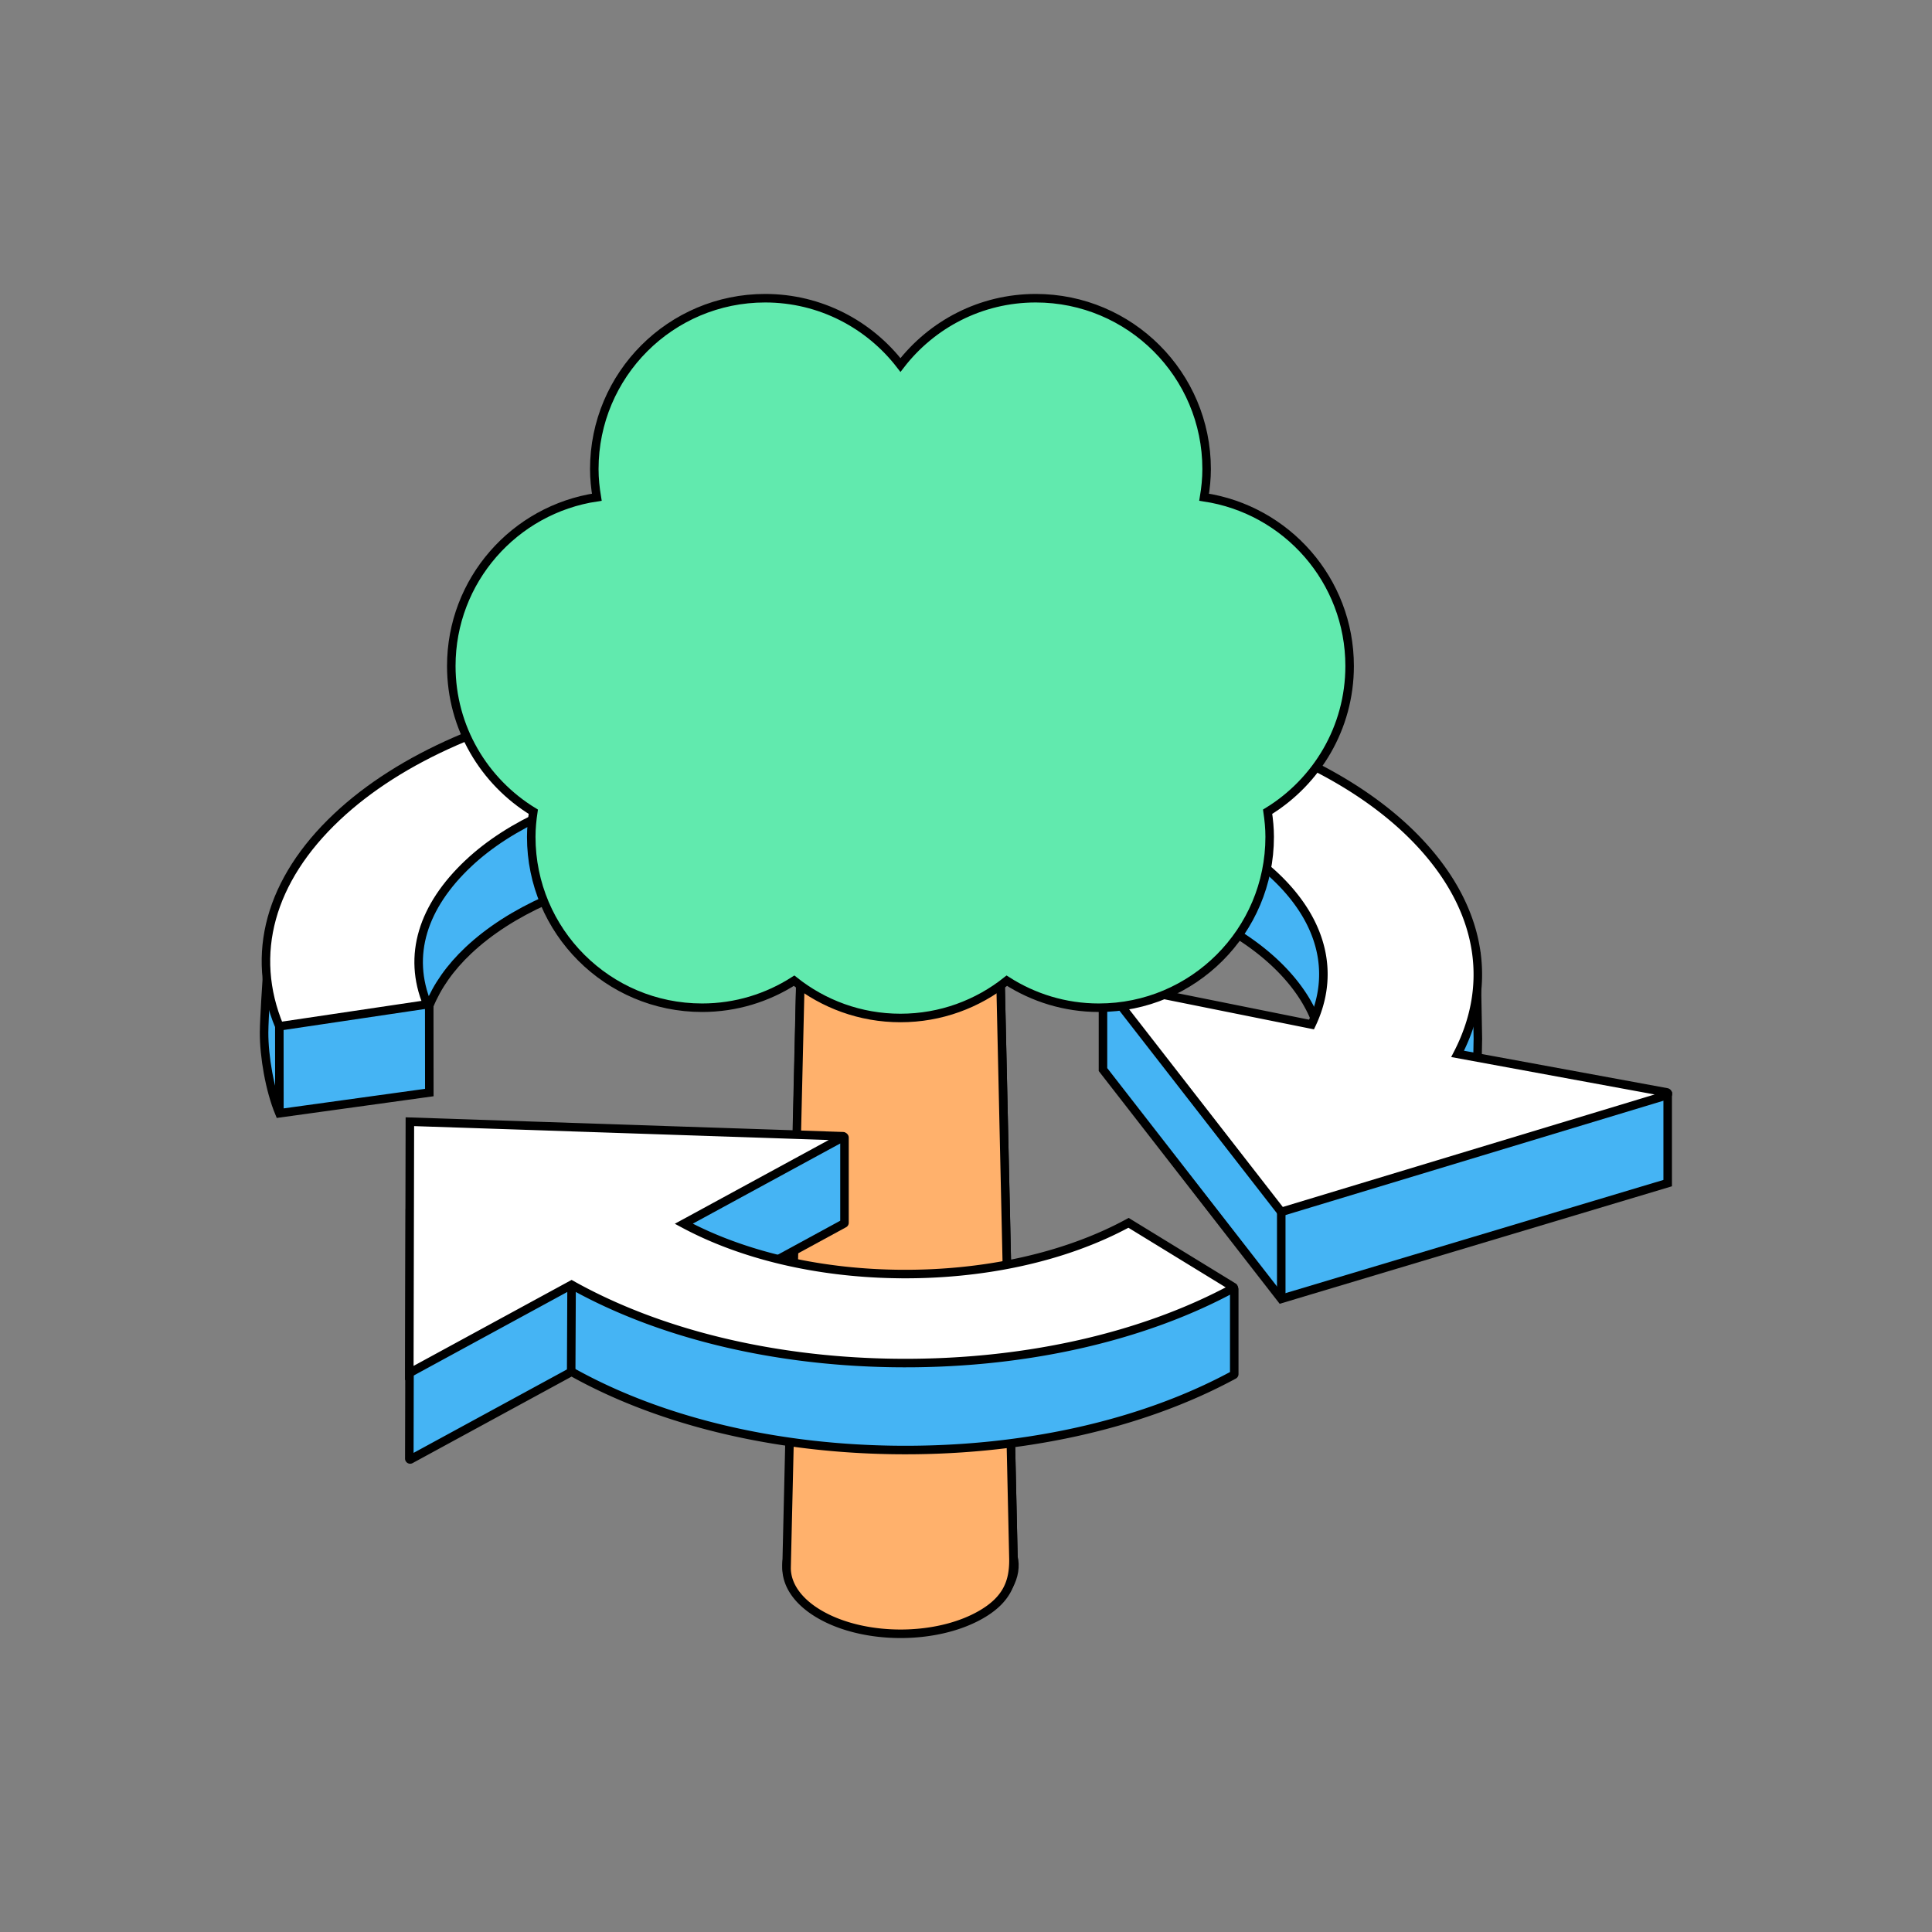 <?xml version="1.0" encoding="UTF-8"?>
<svg xmlns="http://www.w3.org/2000/svg" id="Layer_1" data-name="Layer 1" viewBox="0 0 864.567 864.567">
  <rect x="0" y="0" width="864.567" height="864.567" fill="#808080" stroke="none"/>
  <defs>
    <style>.cls-1{fill:#45b4f4}.cls-1,.cls-2,.cls-3,.cls-5{stroke:#000;stroke-miterlimit:10;stroke-width:3.812px}.cls-2{fill:#fff}.cls-3{fill:#ffadfa}.cls-5{fill:#ffb16c;stroke-linecap:round}</style>
  </defs>
  <path d="m420.037 311.418-9.445 5.839-37.939 17.326-98.755-32.791v-19.388l-22.74-27.062.032 38.908 23.25 56.028c-51.632 8.57-95.34 27.555-123.616 54.17-11.808 11.114-20.335 23.018-25.582 35.323l-5.811-2.163s-1.227 18.29-1.252 24.398c-.046 10.713 2.508 25.712 6.855 36.183l67.084-9.278-.032-38.908c3.527-8.637 9.269-16.943 17.54-24.728 18.642-17.545 47.154-30.211 80.886-36.261l23.027 55.49 106.53-94.177-.032-38.91Z" class="cls-1"></path>
  <path d="M209.595 386.367c18.64-17.546 47.154-30.21 80.885-36.262l23.027 55.49 106.53-94.177-168.879-56.076 23.25 56.028c-51.632 8.571-95.34 27.554-123.615 54.17-30 28.236-39.16 61.53-25.79 93.742l66.231-9.851c-9.074-21.869-2.004-43.896 18.361-63.064ZM313.507 405.596l.032 38.907M290.512 389.014v-36.018M125.034 498.189l-.032-38.907" class="cls-2"></path>
  <path d="M659.39 491.313c1.948-8.41 1.742-17.919 1.96-26.411l-.715-38.678-3.887 23.918c-3.547-9.904-9.103-19.635-16.925-28.979-22.155-26.467-59.002-47.087-104.873-59.012l-2.038-2.106-10.783-.934c-1.68-.364-3.338-.75-5.038-1.092l-.377.624-22.318-1.931v38.92c36.781 7.396 66.369 22.62 83.317 42.866 9.693 11.579 14.527 24.003 14.501 36.49l-98.305-35.17a.245.245 0 0 0-.328.23v38.57l79.776 102.624 172.925-51.804v-38.92l-86.893.795Z" class="cls-1"></path>
  <path d="M652.278 471.614c15.396-29.728 11.084-61.25-12.455-89.37-24.966-29.825-68.557-52.251-122.732-63.145l-22.695 37.613c36.781 7.397 66.369 22.62 83.317 42.866 15.514 18.533 18.584 39.23 9.194 58.89l-92.679-18.638a.245.245 0 0 0-.242.391l79.37 102.1 172.563-52.209c.664-.201.61-1.159-.072-1.284l-93.57-17.214Z" class="cls-2"></path>
  <path d="M453.492 696.545 446.07 364.57h-86.2l-7.402 331.99c-.296 1.285-.496 2.576-.5 3.87l-.002.023h0c0 7.539 4.982 15.078 14.945 20.83 19.92 11.503 52.221 11.503 72.145 0 11.69-6.75 16.465-15.956 14.437-24.74Z" class="cls-5"></path>
  <path d="m453.52 697.752-7.424-331.974h-86.201s-7.898 334.566-7.9 335.86l-.003.024h0c0 7.538 4.981 15.077 14.944 20.829a54.607 54.607 0 0 0 6.673 3.25c19.91 8.125 47.646 7.042 65.472-3.25 11.69-6.75 14.526-14.773 14.438-24.739Z" class="cls-5"></path>
  <path d="M603.957 298.032c0-38.363-28.284-70.034-65.118-75.528.682-4.107 1.123-8.295 1.123-12.595 0-42.227-34.232-76.46-76.46-76.46-24.68 0-46.566 11.742-60.546 29.89-13.98-18.148-35.868-29.89-60.547-29.89-42.229 0-76.461 34.232-76.461 76.46 0 4.3.44 8.488 1.124 12.595-36.835 5.494-65.12 37.165-65.12 75.528 0 27.644 14.72 51.787 36.698 65.218-.544 3.679-.917 7.413-.917 11.243 0 42.229 34.232 76.462 76.46 76.462 15.172 0 29.274-4.474 41.166-12.095 13.065 10.417 29.587 16.683 47.596 16.683s34.532-6.266 47.597-16.683c11.891 7.621 25.993 12.095 41.164 12.095 42.229 0 76.461-34.233 76.461-76.462 0-3.83-.373-7.563-.917-11.243 21.979-13.43 36.697-37.574 36.697-65.218Z" style="fill:#61eaae;stroke:#000;stroke-miterlimit:10;stroke-width:3.812px"></path>
  <path d="m506.884 587.28-1.864-1.142c-28.344 15.423-65.392 23.548-104.32 22.88-35.345-.606-68.307-8.464-94.085-22.142-.27-.143-.263-.536.005-.682l71.09-38.683a.377.377 0 0 0 .196-.331v-38.082c0-.281-.24-.492-.49-.365-5.21 2.63-50.53 25.512-71.203 36.222a.353.353 0 0 1-.18.04l-122.224-4.1a.377.377 0 0 0-.39.377l-.253 111.46c0 .286.306.469.557.332l71.88-39.11a.364.364 0 0 1 .355 0c38.534 21.54 88.727 33.954 142.696 34.88 57.254.98 111.752-10.951 153.472-33.6a.384.384 0 0 0 .2-.338V577.01c0-.41-.383-.71-.78-.614l-44.662 10.883Z" class="cls-1"></path>
  <path d="M400.7 570.1c-35.634-.611-68.845-8.594-94.716-22.48l71.332-38.814c.164-.089.105-.337-.082-.344l-193.814-6.498-.256 112.484 72.618-39.512c38.557 21.6 88.82 34.051 142.872 34.978 57.165.98 111.583-10.914 153.279-33.493a.26.26 0 0 0 .008-.45l-46.921-28.753c-28.344 15.423-65.392 23.548-104.32 22.881Z" class="cls-2"></path>
  <path d="m255.782 574.936-.179 39.017M573.357 542.322v38.92" class="cls-3"></path>
</svg>
